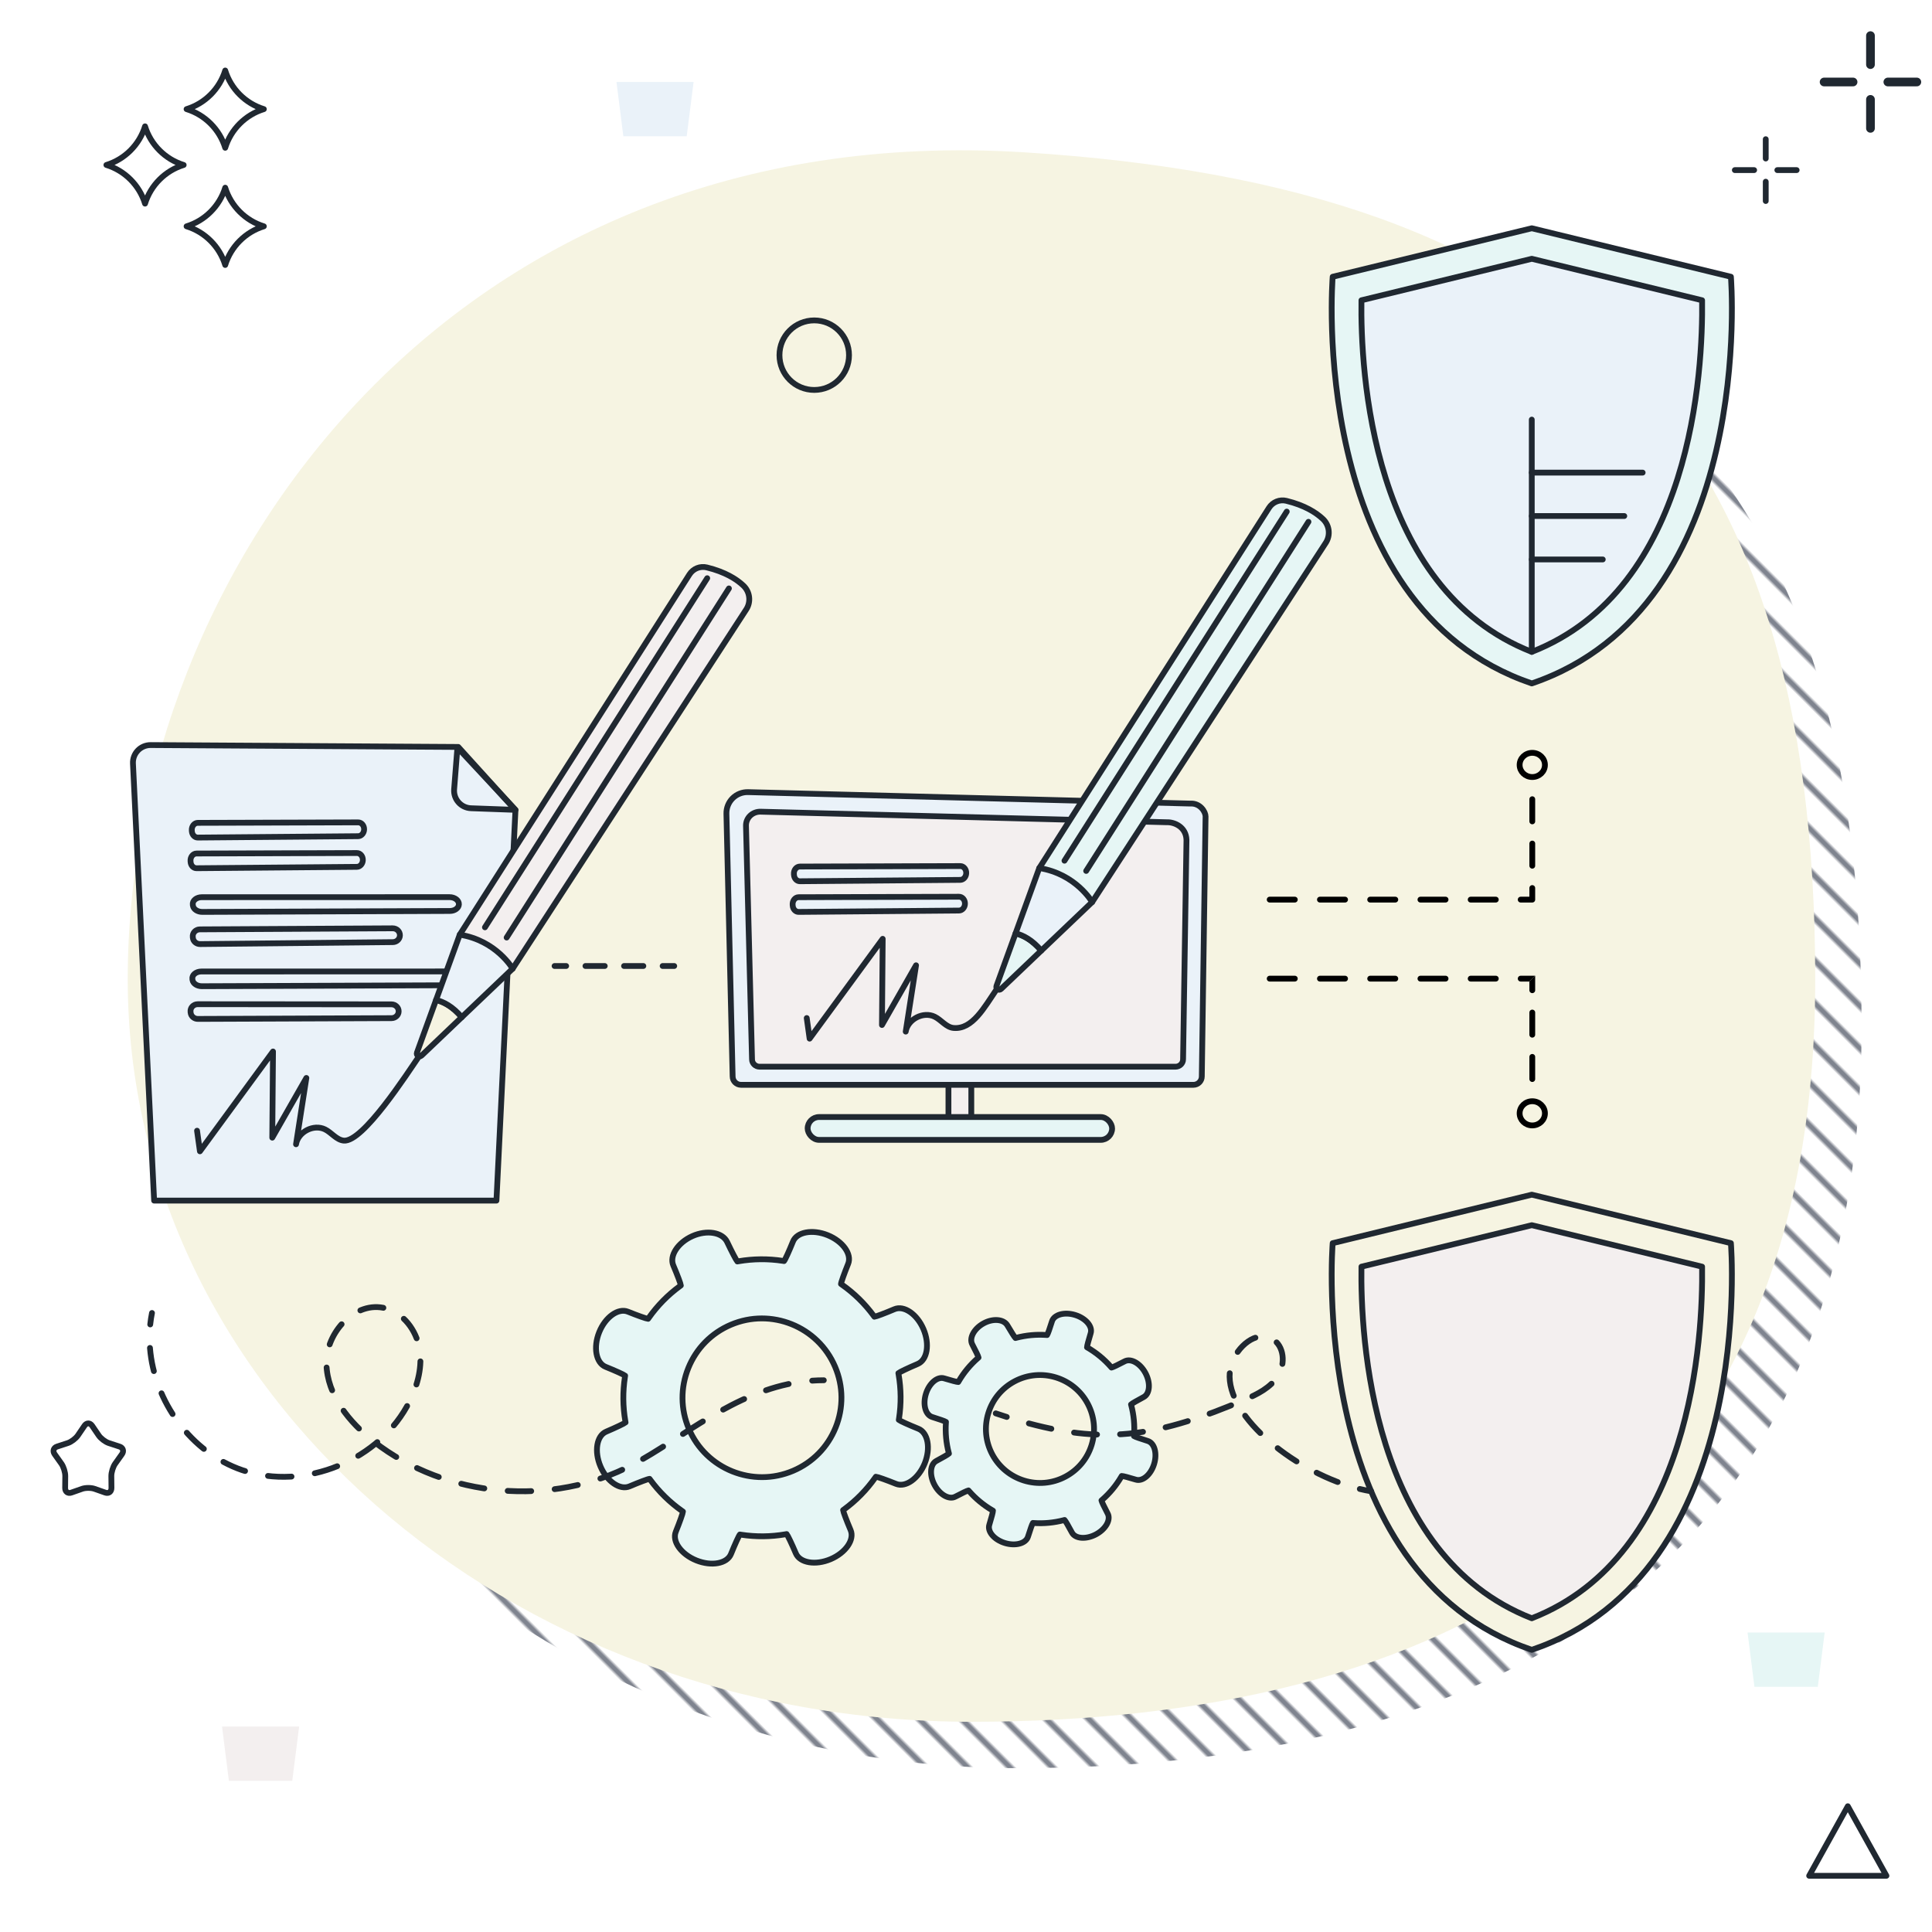 <?xml version="1.0" encoding="UTF-8"?> <svg xmlns="http://www.w3.org/2000/svg" xmlns:xlink="http://www.w3.org/1999/xlink" id="sign-signaturart" viewBox="0 0 500 500"><defs><symbol id="Bleistift-M" viewBox="0 0 59.159 141.5"><path d="M41.767,3.519L4.713,107.704l15.311,5.512L58.114,9.068c.809-2.212-.088-4.681-2.124-5.866-2.091-1.218-5.357-2.381-10.25-2.451-1.779-.026-3.376,1.093-3.973,2.769Z" fill="#f3efef" stroke="#202831" stroke-linecap="round" stroke-linejoin="round" stroke-width="1.5"></path><path d="M.756,139.936l1.767-14.391c1.981.015,4.543.664,7.483,2.859l-7.928,12.019c-.421.638-1.415.272-1.322-.486Z" fill="#f6f4e2" stroke="#202831" stroke-linecap="round" stroke-linejoin="round" stroke-width="1.5"></path><path d="M4.713,107.704c9.596-.659,15.311,5.512,15.311,5.512l-10.019,15.187c-2.94-2.195-5.502-2.844-7.483-2.859l2.19-17.84Z" fill="#eaf2f9" stroke="#202831" stroke-linecap="round" stroke-linejoin="round" stroke-width="1.5"></path><line x1="10.641" y1="104.387" x2="46.462" y2="3.447" fill="none" stroke="#202831" stroke-linecap="round" stroke-linejoin="round" stroke-width="1.5"></line><line x1="16.708" y1="105.707" x2="52.529" y2="4.767" fill="none" stroke="#202831" stroke-linecap="round" stroke-linejoin="round" stroke-width="1.5"></line></symbol><symbol id="Circle_Outline" viewBox="0 0 19.5 19.5"><path d="M18.75,9.75C18.75,4.78,14.721.75,9.75.75S.75,4.78.75,9.75s4.029,9,9,9,9-4.029,9-9Z" fill="none" stroke="#202831" stroke-linecap="round" stroke-linejoin="round" stroke-width="1.5"></path></symbol><symbol id="Cross" viewBox="0 0 17.5 17.5"><path d="M8.75,5.75V.75M8.75,16.75v-5M5.75,8.75H.75M16.75,8.75h-5" fill="none" stroke="#202831" stroke-linecap="round" stroke-linejoin="round" stroke-width="1.5"></path></symbol><symbol id="Dokument-leer-M" viewBox="0 0 100.51 119.391"><path d="M84.946,1.237L5.335.75C2.719.734.626,2.919.756,5.533l5.477,113.109h88.592l4.919-101.056L84.946,1.237Z" fill="#eaf2f9" stroke="#202831" stroke-linecap="round" stroke-linejoin="round" stroke-width="1.5"></path><path d="M88.257,17.1c-2.593-.091-4.587-2.326-4.383-4.913l.853-10.801,15.032,16.132-11.503-.418Z" fill="none" stroke="#202831" stroke-linecap="round" stroke-linejoin="round" stroke-width="1.5"></path></symbol><symbol id="Schild-Standard" viewBox="0 0 105.073 119.297"><path d="M104.067,13.298L52.537.75,1.006,13.298s-6.944,85.346,51.532,105.248C111.011,98.645,104.067,13.298,104.067,13.298Z" fill="#e6f6f5" stroke="#202831" stroke-linecap="round" stroke-linejoin="round" stroke-width="1.5"></path><path d="M52.536,110.379C10.781,94.05,8.192,37.307,8.451,19.384l44.086-10.735,44.076,10.734c.23,17.924-2.437,74.7-44.078,90.997Z" fill="#eaf2f9" stroke="#202831" stroke-linecap="round" stroke-linejoin="round" stroke-width="1.5"></path><line x1="52.531" y1="50.268" x2="52.531" y2="110.379" fill="#bc4951" stroke="#202831" stroke-linecap="round" stroke-linejoin="round" stroke-width="1.5"></line><line x1="52.531" y1="63.985" x2="81.227" y2="63.985" fill="none" stroke="#202831" stroke-linecap="round" stroke-linejoin="round" stroke-width="1.5"></line><line x1="52.531" y1="75.222" x2="76.474" y2="75.222" fill="none" stroke="#202831" stroke-linecap="round" stroke-linejoin="round" stroke-width="1.5"></line><line x1="52.531" y1="86.46" x2="70.904" y2="86.46" fill="none" stroke="#202831" stroke-linecap="round" stroke-linejoin="round" stroke-width="1.5"></line></symbol><symbol id="Stern" viewBox="0 0 21.5 21.5"><path d="M.75,10.746c4.759,1.46,8.539,5.241,10,10.004,1.461-4.763,5.241-8.544,10-10.004-4.76-1.458-8.539-5.237-10-9.996C9.289,5.509,5.51,9.288.75,10.746h0Z" fill="none" stroke="#202831" stroke-linecap="round" stroke-linejoin="round" stroke-width="1.5"></path></symbol><symbol id="Stern-weich" viewBox="0 0 19.5 19.5"><path d="M8.763,1.349c.543-.799,1.431-.799,1.974,0l1.699,2.499c.543.799,1.719,1.692,2.614,1.984l2.8.916c.895.293,1.169,1.176.61,1.962l-1.75,2.461c-.559.786-1.008,2.231-.998,3.211l.031,3.066c.01.98-.709,1.525-1.597,1.213l-2.781-.978c-.888-.313-2.342-.313-3.231,0l-2.781.978c-.888.313-1.607-.233-1.597-1.213l.031-3.066c.01-.98-.439-2.425-.998-3.211l-1.75-2.461c-.559-.786-.285-1.669.61-1.962l2.8-.916c.895-.293,2.071-1.186,2.614-1.984l1.699-2.499Z" fill="none" stroke="#202831" stroke-linecap="round" stroke-linejoin="round" stroke-width="1.5"></path></symbol><symbol id="Triangle" viewBox="0 0 21.5 19.5"><polygon points="10.75 .75 .75 18.75 20.75 18.75 10.75 .75" fill="none" stroke="#202831" stroke-linecap="round" stroke-linejoin="round" stroke-width="1.5"></polygon></symbol><symbol id="Zahnrad-L" viewBox="0 0 87.403 87.335"><path d="M84.163,51.676c-2.497-1.005-4.769-2.036-5.049-2.291l.054-.341c.581-3.798.544-7.64-.105-11.415l-.057-.341c.275-.258,2.526-1.33,5.002-2.382s3.146-5.1,1.489-8.996-5.039-6.222-7.515-5.171-4.81,1.929-5.187,1.95l-.206-.28c-2.272-3.086-5.013-5.777-8.157-7.995l-.28-.199c.011-.377.844-2.726,1.852-5.221s-1.383-5.831-5.312-7.414-7.967-.837-8.974,1.658-2.043,4.764-2.303,5.042l-.331-.051c-3.805-.581-7.647-.547-11.425.101l-.331.057c-.256-.258-1.446-2.528-2.644-5.044S29.431.15,25.672,1.836s-5.972,5.093-4.917,7.571,1.933,4.814,1.951,5.191l-.277.206c-3.092,2.269-5.783,5.01-8.001,8.15l-.199.28c-.379-.011-2.731-.844-5.228-1.85s-5.835,1.382-7.419,5.307-.837,7.961,1.659,8.967,4.767,2.036,5.046,2.289l-.051.341c-.581,3.798-.547,7.64.101,11.418l.061.338c-.275.26-2.526,1.333-5.003,2.385s-3.147,5.099-1.489,8.994,5.041,6.221,7.517,5.169,4.81-1.928,5.187-1.946l.202.277c2.272,3.086,5.017,5.777,8.157,7.995l.284.199c-.011.377-.844,2.726-1.852,5.221s1.383,5.832,5.312,7.416,7.967.839,8.974-1.656,2.041-4.765,2.299-5.046l.334.054c3.802.577,7.644.544,11.425-.105l.338-.061c.26.277,1.334,2.528,2.387,5.002s5.104,3.143,9.002,1.487,6.227-5.036,5.174-7.51-1.93-4.807-1.948-5.184l.277-.203c3.089-2.272,5.78-5.013,8.001-8.15l.199-.284c.377.011,2.728.844,5.224,1.85s5.836-1.382,7.421-5.307.839-7.96-1.658-8.965ZM62.767,51.35c-2.053,5.088-5.969,9.072-11.023,11.219-10.432,4.429-22.526-.442-26.962-10.868-2.147-5.047-2.198-10.628-.145-15.719,2.053-5.088,5.969-9.071,11.02-11.219,10.432-4.429,22.529.442,26.961,10.868,2.15,5.047,2.201,10.632.149,15.719Z" fill="#e6f6f5" stroke="#202831" stroke-linecap="round" stroke-linejoin="round" stroke-width="1.5"></path></symbol><symbol id="Zahnrad-M" viewBox="0 0 59.941 59.895"><path d="M57.497,35.396c-1.698-.684-3.244-1.385-3.435-1.558l.037-.232c.395-2.584.37-5.198-.071-7.765l-.039-.232c.187-.176,1.718-.905,3.403-1.62s2.14-3.47,1.013-6.12-3.428-4.233-5.113-3.518-3.273,1.312-3.529,1.326l-.14-.191c-1.546-2.099-3.411-3.93-5.549-5.439l-.191-.136c.008-.256.574-1.855,1.26-3.552s-.941-3.967-3.614-5.044-5.42-.569-6.105,1.128-1.39,3.241-1.566,3.43l-.225-.034c-2.588-.395-5.202-.372-7.772.069l-.225.039c-.174-.176-.984-1.72-1.798-3.431s-3.574-2.174-6.131-1.027-4.063,3.465-3.345,5.151,1.315,3.275,1.328,3.531l-.188.14c-2.104,1.543-3.934,3.408-5.443,5.545l-.136.191c-.258-.008-1.858-.574-3.557-1.259s-3.97.94-5.047,3.611-.57,5.416,1.129,6.1,3.243,1.385,3.433,1.557l-.034.232c-.395,2.584-.372,5.198.069,7.768l.041.23c-.187.177-1.719.907-3.404,1.623s-2.141,3.469-1.013,6.119,3.429,4.232,5.114,3.516,3.273-1.311,3.529-1.324l.138.188c1.546,2.099,3.413,3.93,5.549,5.439l.193.135c-.008.256-.574,1.855-1.26,3.552s.941,3.967,3.614,5.045,5.42.571,6.105-1.127,1.388-3.242,1.564-3.433l.227.037c2.586.393,5.2.37,7.772-.071l.23-.042c.177.188.908,1.72,1.624,3.403s3.472,2.139,6.124,1.012,4.236-3.426,3.52-5.109-1.313-3.27-1.325-3.527l.188-.138c2.102-1.546,3.932-3.411,5.443-5.545l.136-.193c.256.008,1.856.574,3.554,1.259s3.97-.94,5.048-3.611.571-5.415-1.128-6.099ZM42.941,35.174c-1.396,3.461-4.061,6.172-7.499,7.632-7.097,3.013-15.324-.301-18.343-7.393-1.461-3.434-1.495-7.23-.099-10.694,1.397-3.461,4.061-6.171,7.497-7.632,7.097-3.013,15.327.301,18.342,7.393,1.463,3.434,1.497,7.233.101,10.694Z" fill="#e6f6f5" stroke="#202831" stroke-linecap="round" stroke-linejoin="round" stroke-width="1.5"></path></symbol><pattern id="Neues_Muster" x="0" y="0" width="10" height="14" patternTransform="translate(35.911 -11801.253) rotate(-45) scale(.776)" patternUnits="userSpaceOnUse" viewBox="0 0 10 14"><rect width="10" height="14" fill="none"></rect><line x1="5" y1="0" x2="5" y2="14" fill="none" stroke="#000a1f" stroke-miterlimit="10"></line></pattern><clipPath id="clippath"><polygon points="392.052 254.772 395.052 254.772 398.052 251.772 392.052 251.772 392.052 254.772" fill="none"></polygon></clipPath><clipPath id="clippath-1"><polygon points="395.052 257.772 395.052 254.772 398.052 251.772 398.052 257.772 395.052 257.772" fill="none"></polygon></clipPath></defs><path d="M481.777,265.415c.043,143.565-97.763,192.181-218.361,192.181S45.056,371.554,45.056,265.415,128.747,42.155,276.921,51.412c141.948,8.868,204.814,70.438,204.856,214.003Z" fill="url(#Neues_Muster)"></path><path d="M469.777,253.415c.043,143.565-97.763,192.181-218.361,192.181S33.056,359.554,33.056,253.415,116.747,30.155,264.921,39.412c141.948,8.868,204.814,70.438,204.856,214.003Z" fill="#f6f4e2"></path><use width="100.51" height="119.391" transform="translate(33.655 192.073)" xlink:href="#Dokument-leer-M"></use><path d="M51.189,212.952c7.147-.011,34.582-.099,41.51-.121.874-.003,1.567.831,1.533,1.841h0c-.033.961-.718,1.727-1.549,1.734l-41.491.353c-.799.007-1.465-.691-1.536-1.611l-.018-.233c-.081-1.051.639-1.963,1.552-1.965ZM49.31,222.851l.018.233c.071.919.737,1.617,1.536,1.611l41.491-.353c.832-.007,1.516-.773,1.549-1.734h0c.035-1.01-.659-1.844-1.533-1.841-6.928.022-34.364.11-41.51.121-.914.001-1.634.914-1.552,1.965ZM49.897,234.154l.035.233c.137.92,1.186,1.62,2.42,1.615l64.072-.244c1.285-.005,2.32-.77,2.343-1.731h0c.024-1.01-1.071-1.846-2.421-1.846-10.699.004-53.07.019-64.107.011-1.411-.001-2.497.91-2.34,1.961ZM49.893,242.49l.025.233c.1.919.912,1.615,1.872,1.605l49.875-.505c1-.01,1.811-.779,1.835-1.74h0c.026-1.01-.821-1.841-1.872-1.835-8.328.048-41.31.236-49.901.273-1.099.005-1.95.92-1.835,1.971ZM49.789,253.383l.035.233c.137.92,1.186,1.62,2.42,1.615l64.072-.244c1.285-.005,2.32-.77,2.343-1.731h0c.024-1.01-1.071-1.846-2.421-1.846-10.699.004-53.07.019-64.107.011-1.411-.001-2.497.91-2.34,1.961ZM49.313,261.846l.024.233c.095.92.907,1.62,1.872,1.617l50.112-.198c1.005-.004,1.824-.768,1.854-1.729h0c.032-1.01-.814-1.846-1.87-1.847-8.368-.004-41.505-.019-50.137-.035-1.104-.002-1.964.908-1.856,1.959Z" fill="#eaf2f9" stroke="#202831" stroke-linecap="round" stroke-linejoin="round" stroke-width="1.5"></path><rect x="241.492" y="282.163" width="13.85" height="5.912" rx="2.956" ry="2.956" transform="translate(533.535 36.702) rotate(90)" fill="#f3efef" stroke="#202831" stroke-linecap="round" stroke-linejoin="round" stroke-width="1.5"></rect><path d="M189.608,278.588c0,1.19.974,2.163,2.165,2.163h117.088c1.191,0,2.165-.973,2.165-2.163l.974-67.287c0-1.19-1.402-3.512-3.971-3.338l-114.432-2.961c-1.494-.039-2.939.536-3.997,1.591s-1.637,2.497-1.602,3.99l1.608,68.006Z" fill="#eaf2f9" stroke="#202831" stroke-linecap="round" stroke-linejoin="round" stroke-width="1.5"></path><path d="M194.625,274.159c0,1.047.884,1.904,1.964,1.904h107.625c1.08,0,1.964-.857,1.964-1.904l.882-56.786c-.104-3.417-3.194-4.645-5.067-4.573l-105.159-2.735c-1.007-.026-1.98.35-2.693,1.039-.713.689-1.105,1.633-1.08,2.609l1.564,60.446Z" fill="#f3efef" stroke="#202831" stroke-linecap="round" stroke-linejoin="round" stroke-width="1.5"></path><rect x="209.02" y="289.088" width="78.793" height="5.912" rx="2.956" ry="2.956" transform="translate(496.833 584.088) rotate(180)" fill="#e6f6f5" stroke="#202831" stroke-linecap="round" stroke-linejoin="round" stroke-width="1.5"></rect><use width="105.073" height="119.297" transform="translate(343.89 58.326)" xlink:href="#Schild-Standard"></use><path d="M447.957,321.728l-51.53-12.548-51.532,12.548s-6.944,85.346,51.532,105.248c58.474-19.902,51.53-105.248,51.53-105.248Z" fill="#f6f4e2" stroke="#202831" stroke-linecap="round" stroke-linejoin="round" stroke-width="1.5"></path><path d="M396.425,418.808c-41.755-16.329-44.343-73.072-44.084-90.995l44.086-10.735,44.076,10.734c.23,17.924-2.437,74.7-44.078,90.997Z" fill="#f3efef" stroke="#202831" stroke-linecap="round" stroke-linejoin="round" stroke-width="1.5"></path><line x1="143.523" y1="250" x2="146.523" y2="250" fill="none" stroke="#202831" stroke-linecap="round" stroke-linejoin="round" stroke-width="1.5"></line><line x1="151.516" y1="250" x2="168.994" y2="250" fill="none" stroke="#202831" stroke-dasharray="4.994 4.994" stroke-linecap="round" stroke-linejoin="round" stroke-width="1.5"></line><line x1="171.491" y1="250" x2="174.491" y2="250" fill="none" stroke="#202831" stroke-linecap="round" stroke-linejoin="round" stroke-width="1.5"></line><line x1="328.594" y1="232.821" x2="335.096" y2="232.821" fill="none" stroke="#000" stroke-linecap="round" stroke-linejoin="round" stroke-width="1.5"></line><line x1="341.598" y1="232.821" x2="348.1" y2="232.821" fill="none" stroke="#000" stroke-linecap="round" stroke-linejoin="round" stroke-width="1.5"></line><line x1="354.602" y1="232.821" x2="361.104" y2="232.821" fill="none" stroke="#000" stroke-linecap="round" stroke-linejoin="round" stroke-width="1.5"></line><line x1="367.607" y1="232.821" x2="374.109" y2="232.821" fill="none" stroke="#000" stroke-linecap="round" stroke-linejoin="round" stroke-width="1.5"></line><line x1="380.611" y1="232.821" x2="387.113" y2="232.821" fill="none" stroke="#000" stroke-linecap="round" stroke-linejoin="round" stroke-width="1.5"></line><polyline points="393.552 232.821 396.552 232.821 396.552 229.821" fill="none" stroke="#000" stroke-linecap="round" stroke-linejoin="round" stroke-width="1.5"></polyline><line x1="396.552" y1="224.049" x2="396.552" y2="218.311" fill="none" stroke="#000" stroke-linecap="round" stroke-linejoin="round" stroke-width="1.5"></line><line x1="396.552" y1="212.572" x2="396.552" y2="206.833" fill="none" stroke="#000" stroke-linecap="round" stroke-linejoin="round" stroke-width="1.5"></line><path d="M396.552,194.832c-1.808,0-3.274,1.402-3.274,3.131,0,1.729,1.466,3.131,3.274,3.131,1.808,0,3.274-1.402,3.274-3.131,0-1.729-1.466-3.131-3.274-3.131Z" fill="none" stroke="#000" stroke-linecap="round" stroke-linejoin="round" stroke-width="1.5"></path><line x1="328.594" y1="253.272" x2="335.096" y2="253.272" fill="none" stroke="#000" stroke-linecap="round" stroke-linejoin="round" stroke-width="1.5"></line><line x1="341.598" y1="253.272" x2="348.1" y2="253.272" fill="none" stroke="#000" stroke-linecap="round" stroke-linejoin="round" stroke-width="1.5"></line><line x1="354.602" y1="253.272" x2="361.104" y2="253.272" fill="none" stroke="#000" stroke-linecap="round" stroke-linejoin="round" stroke-width="1.5"></line><line x1="367.607" y1="253.272" x2="374.109" y2="253.272" fill="none" stroke="#000" stroke-linecap="round" stroke-linejoin="round" stroke-width="1.5"></line><line x1="380.611" y1="253.272" x2="387.113" y2="253.272" fill="none" stroke="#000" stroke-linecap="round" stroke-linejoin="round" stroke-width="1.5"></line><line x1="396.552" y1="262.043" x2="396.552" y2="267.782" fill="none" stroke="#000" stroke-linecap="round" stroke-linejoin="round" stroke-width="1.5"></line><line x1="396.552" y1="273.521" x2="396.552" y2="279.26" fill="none" stroke="#000" stroke-linecap="round" stroke-linejoin="round" stroke-width="1.5"></line><path d="M396.552,291.261c1.808,0,3.274-1.402,3.274-3.131,0-1.729-1.466-3.131-3.274-3.131-1.808,0-3.274,1.402-3.274,3.131,0,1.729,1.466,3.131,3.274,3.131Z" fill="none" stroke="#000" stroke-linecap="round" stroke-linejoin="round" stroke-width="1.5"></path><g clip-path="url(#clippath)"><line x1="393.552" y1="253.272" x2="399.552" y2="253.272" fill="none" stroke="#000" stroke-linecap="round" stroke-linejoin="round" stroke-width="1.5"></line></g><g clip-path="url(#clippath-1)"><line x1="396.552" y1="250.272" x2="396.552" y2="256.272" fill="none" stroke="#000" stroke-linecap="round" stroke-linejoin="round" stroke-width="1.5"></line></g><use width="59.159" height="141.5" transform="translate(138.519 135.872) rotate(12.946)" xlink:href="#Bleistift-M"></use><path d="M328.418,131.42l-59.453,93.235,13.687,8.802,60.454-92.968c1.284-1.975.963-4.582-.755-6.193-1.765-1.655-4.688-3.521-9.441-4.685-1.728-.423-3.535.309-4.492,1.809Z" fill="#e6f6f5" stroke="#202831" stroke-linecap="round" stroke-linejoin="round" stroke-width="1.5"></path><path d="M257.886,255.18l4.946-13.63c1.927.459,4.279,1.665,6.652,4.463l-10.419,9.937c-.553.528-1.44-.052-1.179-.77Z" fill="#e6f6f5" stroke="#202831" stroke-linecap="round" stroke-linejoin="round" stroke-width="1.5"></path><path d="M268.964,224.655c9.499,1.507,13.687,8.802,13.687,8.802l-13.167,12.557c-2.373-2.798-4.725-4.005-6.652-4.463l6.132-16.896Z" fill="#eaf2f9" stroke="#202831" stroke-linecap="round" stroke-linejoin="round" stroke-width="1.5"></path><line x1="275.484" y1="222.75" x2="333.01" y2="132.401" fill="none" stroke="#202831" stroke-linecap="round" stroke-linejoin="round" stroke-width="1.5"></line><line x1="281.101" y1="225.395" x2="338.627" y2="135.046" fill="none" stroke="#202831" stroke-linecap="round" stroke-linejoin="round" stroke-width="1.5"></line><path d="M50.995,292.628l.747,5.327,18.911-25.829-.188,22.298c2.94-5.15,5.88-10.3,8.819-15.45-.89,5.72-1.78,11.44-2.67,17.16.531-3.221,4.576-5.297,7.503-3.851,1.708.844,2.963,2.726,4.86,2.906,4.929.469,16.371-17.305,19.58-21.978" fill="none" stroke="#202831" stroke-linecap="round" stroke-linejoin="round" stroke-width="1.5"></path><path d="M208.782,263.471l.747,5.327,18.911-25.829-.188,22.298c2.94-5.15,5.88-10.3,8.819-15.45-.89,5.72-1.78,11.44-2.67,17.16.531-3.221,4.576-5.297,7.503-3.851,1.708.844,2.963,2.726,4.86,2.906,4.929.469,7.994-5.388,11.203-10.061" fill="none" stroke="#202831" stroke-linecap="round" stroke-linejoin="round" stroke-width="1.5"></path><path d="M207.016,224.26c7.147-.011,34.582-.099,41.51-.121.874-.003,1.567.831,1.533,1.841h0c-.033.961-.718,1.727-1.549,1.734l-41.491.353c-.799.007-1.465-.691-1.536-1.611l-.018-.233c-.081-1.051.639-1.963,1.552-1.965ZM205.137,234.159l.018.233c.071.919.737,1.617,1.536,1.611l41.491-.353c.832-.007,1.516-.773,1.549-1.734h0c.035-1.01-.659-1.844-1.533-1.841-6.928.022-34.364.11-41.51.121-.914.001-1.634.914-1.552,1.965Z" fill="#eaf2f9" stroke="#202831" stroke-linecap="round" stroke-linejoin="round" stroke-width="1.5"></path><polygon points="75.635 460.881 59.241 460.881 57.459 446.827 77.417 446.827 75.635 460.881 75.635 460.881" fill="#f3efef"></polygon><polygon points="470.443 436.548 454.049 436.548 452.267 422.494 472.225 422.494 470.443 436.548 470.443 436.548" fill="#e6f6f5"></polygon><polygon points="177.719 35.273 161.325 35.273 159.543 21.219 179.501 21.219 177.719 35.273 177.719 35.273" fill="#eaf2f9"></polygon><use width="19.5" height="19.5" transform="translate(13.101 367.628)" xlink:href="#Stern-weich"></use><use width="17.5" height="17.5" transform="translate(448.222 35.273)" xlink:href="#Cross"></use><use width="21.5" height="21.5" transform="translate(47.535 47.825)" xlink:href="#Stern"></use><use width="21.5" height="21.5" transform="translate(47.535 17.496)" xlink:href="#Stern"></use><use width="21.5" height="21.5" transform="translate(26.785 31.947)" xlink:href="#Stern"></use><use width="21.5" height="19.5" transform="translate(467.459 466.7)" xlink:href="#Triangle"></use><use width="17.5" height="17.5" transform="translate(470.95 8.094) scale(1.5)" xlink:href="#Cross"></use><use width="19.5" height="19.5" transform="translate(200.976 82.168)" xlink:href="#Circle_Outline"></use><use width="59.941" height="59.895" transform="translate(236.749 342.522) rotate(-4.857)" xlink:href="#Zahnrad-M"></use><use width="87.403" height="87.335" transform="translate(153.496 318.078)" xlink:href="#Zahnrad-L"></use><path d="M257.698,365.778c.967.324,1.918.633,2.853.928" fill="none" stroke="#202831" stroke-linecap="round" stroke-linejoin="round" stroke-width="1.5"></path><path d="M266.279,368.381c20.428,5.465,33.945,3.186,55.817-6.127,3.326-1.417,6.758-3.145,8.684-6.204,1.926-3.06,1.601-7.8-1.557-9.56-4.134-2.303-9.07,2.032-10.522,6.536-3.622,11.239,13.892,26.334,30.349,31.514" fill="none" stroke="#202831" stroke-dasharray="5.967 5.967" stroke-linecap="round" stroke-linejoin="round" stroke-width="1.5"></path><path d="M351.92,385.344c.989.242,1.97.444,2.937.604" fill="none" stroke="#202831" stroke-linecap="round" stroke-linejoin="round" stroke-width="1.5"></path><path d="M39.333,339.798c-.198.983-.349,1.973-.453,2.965" fill="none" stroke="#202831" stroke-linecap="round" stroke-linejoin="round" stroke-width="1.5"></path><path d="M38.812,348.844c1.101,13.857,10.607,27.093,23.877,31.625,16.156,5.519,35.79-2.58,43.357-17.883,2.093-4.233,3.338-9.054,2.49-13.7-.848-4.645-4.105-9.018-8.658-10.27-7.857-2.16-15.596,6.201-15.4,14.347.196,8.146,5.91,15.157,12.336,20.168,18.705,14.584,46.092,16.978,67.042,5.858,12.678-6.729,26.125-18.926,43.311-21.354" fill="none" stroke="#202831" stroke-dasharray="6.087 6.087" stroke-linecap="round" stroke-linejoin="round" stroke-width="1.5"></path><path d="M210.199,357.314c.988-.07,1.988-.106,3.001-.106" fill="none" stroke="#202831" stroke-linecap="round" stroke-linejoin="round" stroke-width="1.5"></path></svg> 